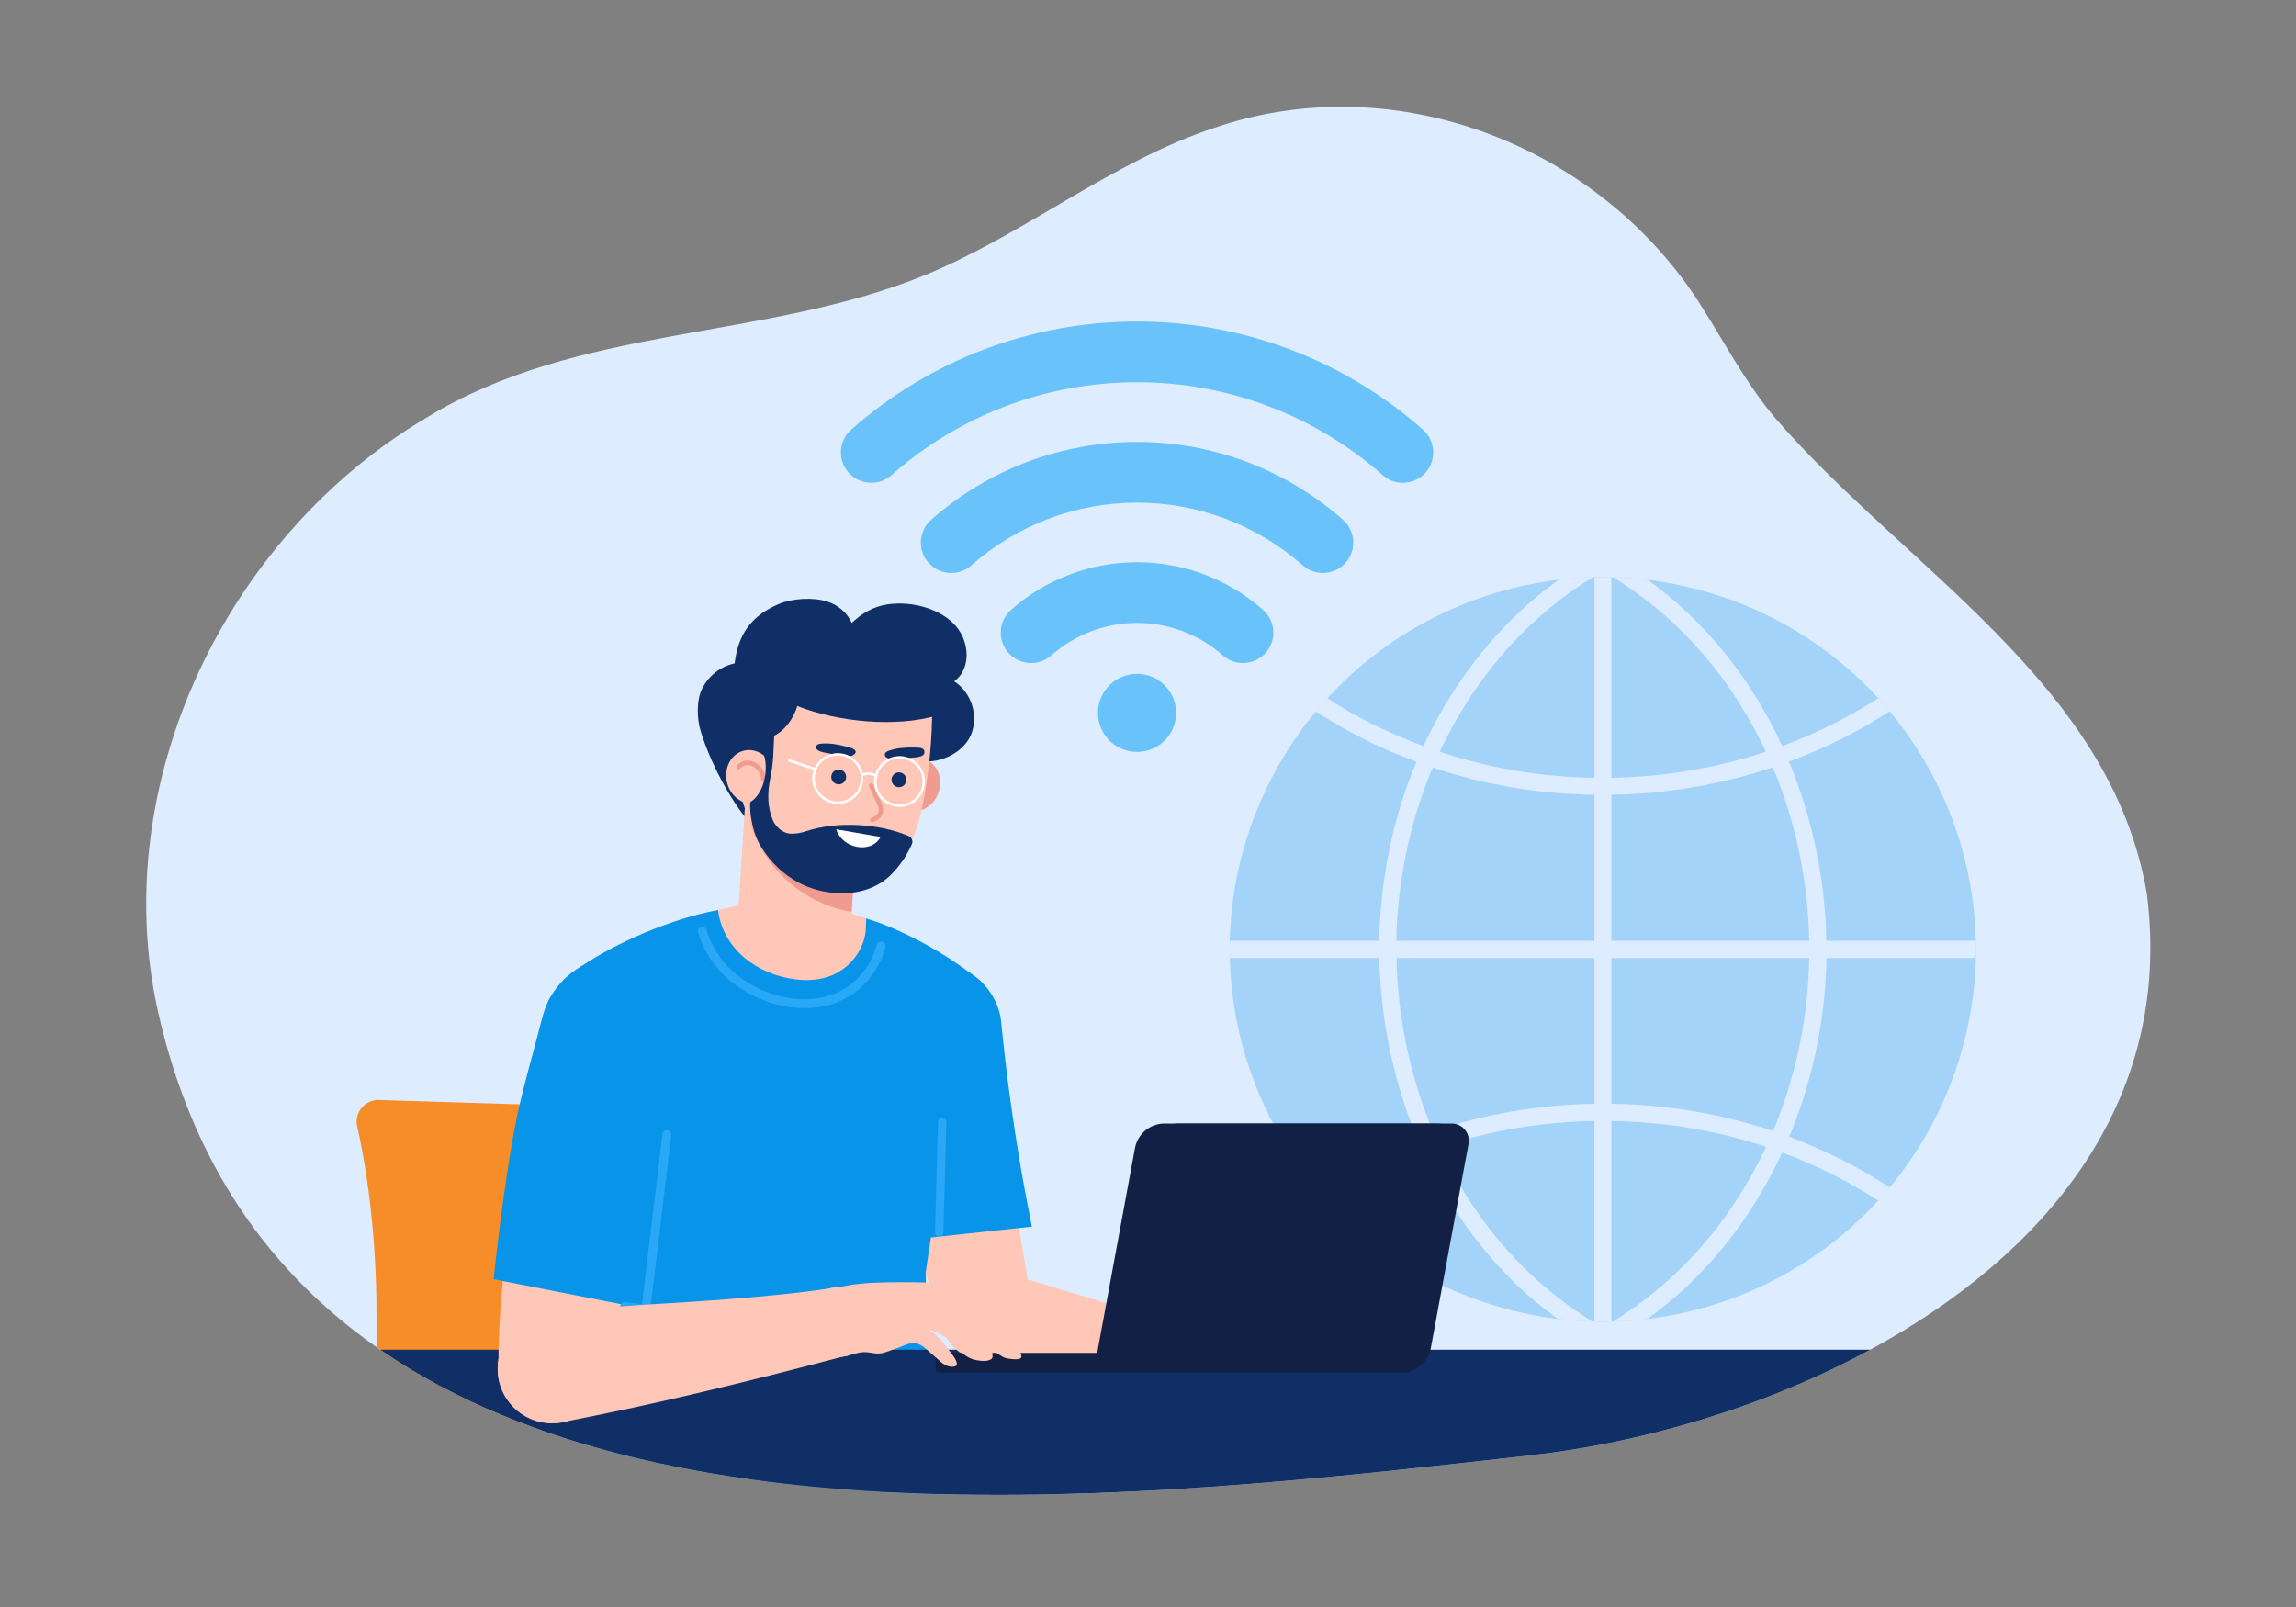 <svg xmlns="http://www.w3.org/2000/svg" width="430" height="301" viewBox="0 0 430 301" fill="none"><rect x="0" y="0" width="430" height="301" fill="#808080" stroke="none"/><g clip-path="url(#clip0_13806_49912)"><g clip-path="url(#clip1_13806_49912)"><path d="M29.549 189.273C36.027 218.274 50.752 238.477 70.506 252.31L71.204 252.801C72.688 253.825 74.198 254.807 75.733 255.762C76.699 256.356 77.674 256.941 78.657 257.51C85.739 261.616 93.339 265.033 101.335 267.865C113.593 272.204 126.791 275.156 140.48 277.067C146.855 277.954 153.342 278.608 159.889 279.073C161.899 279.219 163.917 279.348 165.944 279.452C166.289 279.469 166.634 279.486 166.979 279.503C167.333 279.529 167.687 279.546 168.049 279.555C170.456 279.675 172.88 279.761 175.304 279.839C214.285 280.932 254.223 276.232 286.002 272.668C306.903 270.396 330.098 263.759 350.275 252.801C382.579 235.266 407.129 206.688 402.057 167.349C395.346 127.872 356.667 106.412 332.332 78.143C327.088 71.885 323.361 64.835 319.022 57.957C300.269 27.554 261.625 12.24 227.491 23.921C208.238 30.257 191.961 43.823 173.182 51.553C143.051 63.845 108.15 60.824 79.865 78.247H79.856C42.695 100.189 20.06 146.362 29.549 189.273Z" fill="#DDEDFF"></path><path d="M230.365 174.809C230.688 167.271 232.254 159.689 235.175 152.285C249.3 116.469 289.862 98.854 325.772 112.957C361.682 127.06 379.314 167.529 365.189 203.345C351.056 239.18 310.514 256.802 274.603 242.698C274.064 242.486 273.544 242.282 273.011 242.051C270.778 241.107 268.611 240.057 266.519 238.923C262.09 236.496 258.004 233.647 254.312 230.42C238.305 216.537 229.452 195.976 230.365 174.809Z" fill="#A4D3FA"></path><path d="M230.375 179.438C230.286 178.363 230.286 177.289 230.375 176.216H258.322C258.322 175.544 258.322 174.917 258.366 174.246C258.724 165.203 260.385 156.251 263.345 147.7C263.929 145.998 264.602 144.343 265.274 142.686C265.185 142.641 265.05 142.597 264.961 142.552C262.135 141.522 259.308 140.314 256.528 138.971C253.074 137.27 249.755 135.39 246.569 133.33L246.434 133.241C247.107 132.39 247.824 131.586 248.587 130.779C251.548 132.749 254.687 134.54 257.918 136.062C260.609 137.36 263.345 138.524 266.082 139.554C266.262 139.643 266.396 139.689 266.576 139.778C272.497 127.019 281.2 116.276 291.92 108.576C294.028 108.308 296.137 108.173 298.245 108.129L296.317 109.382C284.968 116.859 275.771 127.692 269.626 140.808C278.957 143.897 288.691 145.552 298.606 145.687V108.129C299.682 108.084 300.759 108.084 301.79 108.129V145.687C311.704 145.508 321.393 143.852 330.723 140.808C324.579 127.647 315.382 116.814 304.077 109.382L302.194 108.129C304.348 108.173 306.455 108.352 308.609 108.621C319.241 116.276 327.898 126.975 333.774 139.733C340.144 137.405 346.155 134.362 351.762 130.781C352.48 131.587 353.243 132.436 353.916 133.243L353.736 133.332C347.95 137.047 341.668 140.225 335.029 142.643C339.426 153.162 341.848 164.712 342.028 176.217H370.019C370.064 177.292 370.064 178.366 370.019 179.439H342.072C341.893 189.198 340.189 198.733 337.003 207.91C336.419 209.612 335.793 211.268 335.074 212.925C341.668 215.387 347.948 218.52 353.781 222.326L353.914 222.415C353.197 223.266 352.48 224.072 351.761 224.877C346.154 221.251 340.143 218.207 333.773 215.879C327.897 228.637 319.193 239.38 308.472 247.08C306.365 247.348 304.256 247.483 302.103 247.528L304.031 246.274C315.425 238.798 324.622 227.92 330.766 214.804C321.391 211.715 311.701 210.104 301.787 209.969V247.528C300.71 247.572 299.68 247.572 298.603 247.528V209.969C288.689 210.149 278.999 211.76 269.669 214.849C273.751 223.577 279.045 231.188 285.549 237.59C288.824 240.813 292.412 243.723 296.269 246.274L298.153 247.528C295.999 247.483 293.891 247.304 291.738 247.036C288.733 244.842 285.861 242.469 283.26 239.874C276.485 233.159 270.879 225.101 266.617 215.925C260.248 218.207 254.191 221.251 248.629 224.877C247.912 224.071 247.194 223.266 246.475 222.415L246.611 222.326C252.397 218.566 258.723 215.432 265.316 212.971C260.964 202.451 258.542 190.901 258.319 179.442H230.372L230.375 179.438ZM301.79 206.744C312.153 206.879 322.291 208.625 332.07 211.847C332.743 210.236 333.416 208.534 333.998 206.833C337.049 198.014 338.664 188.838 338.843 179.436H301.79V206.743V206.744ZM301.79 176.214H338.843C338.619 165.022 336.286 153.876 332.024 143.714C322.29 146.983 312.153 148.683 301.79 148.862V176.214ZM268.371 211.892C278.106 208.669 288.243 206.923 298.606 206.744V179.438H261.552C261.732 190.539 264.109 201.731 268.371 211.893V211.892ZM298.606 176.214V148.862C288.243 148.727 278.06 147.027 268.325 143.759C267.608 145.414 266.98 147.071 266.396 148.773C263.525 157.009 261.91 165.649 261.551 174.379C261.551 175.006 261.551 175.589 261.506 176.214H298.604H298.606Z" fill="#DDEDFF"></path><path d="M212.947 140.839C208.901 140.839 205.621 137.565 205.621 133.528C205.621 129.49 208.901 126.217 212.947 126.217C216.993 126.217 220.273 129.49 220.273 133.528C220.273 137.565 216.993 140.839 212.947 140.839Z" fill="#69C2F9"></path><path d="M193.119 124.188C194.464 124.188 195.814 123.715 196.9 122.753C201.321 118.835 207.021 116.676 212.95 116.676C218.879 116.676 224.578 118.834 228.999 122.753C231.351 124.838 234.952 124.626 237.041 122.278C239.13 119.931 238.917 116.337 236.565 114.253C230.057 108.484 221.669 105.308 212.95 105.308C204.23 105.308 195.843 108.484 189.333 114.253C186.981 116.337 186.767 119.931 188.857 122.278C189.983 123.544 191.547 124.188 193.119 124.188Z" fill="#69C2F9"></path><path d="M247.746 107.319C249.319 107.319 250.885 106.673 252.011 105.407C254.098 103.058 253.882 99.464 251.529 97.381C240.886 87.961 227.185 82.772 212.949 82.772C198.713 82.772 185.01 87.96 174.369 97.381C172.015 99.464 171.8 103.058 173.887 105.407C175.976 107.755 179.576 107.97 181.93 105.887C190.485 98.314 201.501 94.143 212.949 94.143C224.397 94.143 235.411 98.314 243.968 105.887C245.054 106.847 246.402 107.319 247.746 107.319Z" fill="#69C2F9"></path><path d="M262.72 90.426C264.293 90.426 265.859 89.781 266.984 88.514C269.072 86.165 268.858 82.572 266.504 80.488C251.741 67.418 232.722 60.221 212.951 60.221C193.18 60.221 174.159 67.418 159.397 80.488C157.044 82.572 156.828 86.165 158.916 88.514C161.003 90.862 164.605 91.078 166.958 88.995C179.634 77.772 195.969 71.592 212.951 71.592C229.933 71.592 246.266 77.772 258.942 88.995C260.028 89.954 261.376 90.426 262.722 90.426H262.72Z" fill="#69C2F9"></path><path d="M75.732 255.762C76.699 256.356 77.673 256.942 78.657 257.51C85.739 261.616 93.338 265.033 101.335 267.865C113.592 272.204 126.79 275.156 140.48 277.067C146.854 277.954 153.341 278.608 159.888 279.073C161.898 279.219 163.917 279.348 165.944 279.452C165.918 279.279 165.909 279.107 165.901 278.935C165.159 270.448 165.478 261.865 165.728 253.309C165.797 250.709 165.866 248.11 165.901 245.51C165.927 243.711 165.944 241.929 165.952 240.182C165.978 229.094 165.349 219.075 160.294 208.779H160.276L130.465 207.867L126.419 207.738L122.132 207.609L109.158 207.213L105.354 207.092L99.083 206.903L97.323 206.851L71.299 206.051L70.695 206.033C76.733 221.442 76.155 238.606 75.732 255.762Z" fill="#F78D29"></path><path d="M156.283 213.746C158.189 222.027 159.483 230.799 159.811 240.612C159.82 241.008 159.828 241.404 159.837 241.808C159.845 241.826 159.845 241.834 159.845 241.851C159.871 243.074 159.889 244.322 159.889 245.579V279.073C161.898 279.219 163.917 279.348 165.944 279.452C166.289 279.469 166.634 279.486 166.979 279.503C167.333 279.529 167.687 279.546 168.049 279.555V245.579C168.049 243.737 168.014 241.929 167.954 240.156C167.738 233.562 167.109 227.467 166.16 221.631C166.048 221.003 165.944 220.383 165.841 219.755C165.366 217.103 164.831 214.504 164.236 211.93C163.796 210.053 162.123 208.788 160.294 208.779H160.277C159.906 208.779 159.526 208.831 159.155 208.934H159.147C157.059 209.52 155.8 211.637 156.283 213.746Z" fill="#6DAFDF"></path><path d="M66.892 210.992C69.118 220.65 70.507 233.726 70.507 245.579V252.31L71.205 252.801C72.689 253.825 74.199 254.807 75.734 255.762C76.7 256.356 77.675 256.942 78.658 257.51V245.579C78.658 232.977 77.226 219.479 74.846 209.175C74.44 207.437 72.974 206.223 71.3 206.051L70.696 206.033C70.386 206.042 70.075 206.094 69.765 206.18H69.756C67.669 206.774 66.409 208.883 66.892 210.992Z" fill="#F78D29"></path><path d="M140.481 277.067C146.856 277.954 153.343 278.608 159.89 279.073C161.9 279.219 163.918 279.348 165.945 279.452C166.29 279.469 166.635 279.486 166.98 279.503L165.902 278.935L159.89 275.759L153.024 272.126L140.481 277.067Z" fill="#102F66"></path><path d="M186.993 190.783C188.163 197.136 184.136 203.24 177.923 204.741C177.701 204.794 177.477 204.843 177.25 204.884C170.657 206.094 164.331 201.741 163.119 195.162C161.907 188.582 166.269 182.27 172.862 181.06C179.455 179.851 185.781 184.204 186.993 190.783Z" fill="#FFC7B7"></path><path d="M176.224 246.411C176.218 241.636 180.093 237.76 184.878 237.754C189.664 237.748 193.548 241.615 193.554 246.39C193.56 251.166 189.685 255.042 184.9 255.048C180.114 255.054 176.23 251.187 176.224 246.411Z" fill="#FFC7B7"></path><path d="M163.124 195.162C166.287 212.966 170.689 230.529 176.3 247.724L176.375 247.953L193.42 244.827C190.031 227.063 187.889 209.085 187.008 191.024L186.996 190.783L163.122 195.162H163.124Z" fill="#FFC7B7"></path><path d="M209.047 253.941C206.891 251.79 206.891 248.302 209.047 246.15C211.203 243.999 214.698 243.999 216.854 246.15C219.01 248.302 219.01 251.79 216.854 253.941C214.698 256.093 211.203 256.093 209.047 253.941Z" fill="#FFC7B7"></path><path d="M213.329 248.981C213.907 246.959 215.419 245.385 217.772 244.787C220.006 244.219 222.49 244.302 224.714 244.879C229.257 246.057 233.645 249.55 234.694 254.262C234.694 254.267 234.697 254.275 234.699 254.28C234.91 255.236 234.154 256.134 233.173 256.134H217.901C217.102 256.134 216.319 255.876 215.661 255.427C214.64 254.729 213.47 253.689 213.194 252.45C212.947 251.336 213.016 250.077 213.328 248.982L213.329 248.981Z" fill="#6DAFDF"></path><path d="M211.975 255.468C211.975 255.468 216.149 256.098 216.562 256.171C217.329 256.309 218.182 256.559 218.965 256.485C219.862 256.401 220.195 255.635 219.786 254.887C219.445 254.265 218.806 253.863 218.152 253.587C217.497 253.312 216.802 253.135 216.168 252.817C215.505 252.484 214.475 251.661 214.668 250.795C214.862 249.923 216.104 249.826 216.776 249.559C217.341 249.334 217.894 249.074 218.466 248.857C218.487 248.85 218.507 248.843 218.527 248.847C218.544 248.852 218.558 248.863 218.573 248.874C218.768 249.038 218.965 249.194 219.155 249.365C219.404 249.59 219.653 249.814 219.907 250.034C221.848 251.707 222.758 254.584 225.104 255.82C226.293 256.445 227.43 255.692 227.55 254.339C227.622 253.524 227.383 252.828 227.042 252.118C226 249.953 224.955 247.807 223.82 245.689C223.024 244.2 222.163 242.38 220.357 241.972C219.049 241.678 217.776 242.308 216.62 242.839C215.362 243.417 212.558 244.55 212.558 244.55C212.552 244.573 211.977 255.468 211.977 255.468H211.975Z" fill="#FFC7B7"></path><path d="M225.35 242.935C225.957 242.874 226.594 242.841 227.153 243.084C227.893 243.405 228.353 244.138 228.763 244.833C230.408 247.616 232.001 250.432 233.539 253.276C234.151 254.409 233.267 255.383 232.04 255.372C230.815 255.362 229.705 254.636 228.841 253.769C226.877 251.8 225.806 249.019 223.619 247.302C223.051 246.856 222.417 246.49 221.908 245.979C219.374 243.438 223.61 243.105 225.35 242.933V242.935Z" fill="#FFC7B7"></path><path d="M228.115 249.696C229.998 250.266 231.902 250.845 233.592 251.85C235.162 252.784 236.285 251.402 235.2 249.97C233.397 247.59 229.936 245.785 227.222 244.658C227.154 246.603 227.54 247.836 228.115 249.696Z" fill="#FFC7B7"></path><path d="M187.413 190.649C186.158 183.835 179.603 179.324 172.774 180.576C167.482 181.548 163.576 185.694 162.672 190.682C162.403 192.164 162.468 193.675 162.62 195.167C163.151 200.361 163.763 205.559 164.479 210.755C165.481 218.023 166.717 225.258 168.19 232.449L193.26 229.75C190.876 218.056 189.056 206.256 187.807 194.388L187.413 190.649Z" fill="#0894E9"></path><path d="M101.335 267.865C113.592 272.204 126.79 275.156 140.48 277.067C146.854 277.954 153.341 278.608 159.888 279.073C161.898 279.219 163.917 279.348 165.944 279.452C166.289 279.469 166.634 279.486 166.979 279.503C167.333 279.529 167.686 279.546 168.049 279.555C170.455 279.676 172.879 279.762 175.303 279.839L174.216 276.37L173.69 252.861L173.604 248.91V248.902L173.595 248.867L173.405 240.216L173.362 238.322L174.337 231.789L175.243 225.729L177.166 212.877V212.851L178.391 204.613L180.272 192.011L180.393 191.228L183.739 184.496L183.955 184.066C183.265 183.48 182.532 182.886 181.747 182.301C176.114 178.031 168.428 173.874 162.217 172.04L159.431 171.877L138.271 170.663L134.467 170.448C125.514 172.135 115.292 176.646 108.917 180.967C108.9 180.975 108.891 180.984 108.874 180.993C107.58 181.871 106.45 182.74 105.518 183.575L105.51 185.073L105.449 192.966L105.372 204.2L105.354 207.092L105.191 229.551L103.957 241.86L103.534 246.001L103.526 246.113L103.517 246.233L102.784 253.49V253.498L102.508 256.253L101.49 266.367V266.402L101.335 267.865Z" fill="#0894E9"></path><path d="M175.897 231.604H175.876C175.441 231.591 175.098 231.231 175.109 230.796L175.664 210.175C175.677 209.742 175.995 209.439 176.474 209.411C176.908 209.424 177.251 209.784 177.24 210.218L176.685 230.839C176.672 231.267 176.323 231.604 175.897 231.604Z" fill="#28A8F6"></path><path d="M150.201 188.826C152.766 188.896 155.156 188.453 157.307 187.508C161.489 185.67 164.667 181.889 165.807 177.396C165.919 176.948 165.649 176.495 165.2 176.382C164.743 176.271 164.297 176.541 164.184 176.987C163.17 180.987 160.348 184.348 156.633 185.98C154.139 187.077 151.164 187.396 148.195 186.988C142.436 186.205 134.826 182.38 132.326 174.184C132.189 173.742 131.711 173.496 131.282 173.627C130.84 173.762 130.591 174.228 130.724 174.669C133.458 183.622 141.721 187.792 147.968 188.642C148.707 188.744 149.45 188.807 150.199 188.827L150.201 188.826Z" fill="#28A8F6"></path><path d="M134.469 170.446L148.479 167.31L162.221 172.042L162.178 173.562C162.133 177.72 159.203 181.242 155.906 182.642C153.659 183.597 151.198 183.737 148.823 183.421C142.092 182.528 135.444 178.024 134.469 170.446Z" fill="#FFC7B7"></path><path d="M131.209 129.658C132.055 127.458 134.136 125.023 137.584 124.247C138.24 118.842 140.656 115.368 145.803 113.158C148.39 112.048 152.352 111.822 155.034 112.703C156.997 113.348 158.713 114.837 159.516 116.676C161.362 114.931 163.566 113.577 166.251 113.198C171.034 112.525 176.252 114.104 179.009 117.257C181.601 120.222 181.9 125.303 178.706 127.615C181.982 129.709 183.362 134.249 181.79 137.756C180.215 141.262 175.431 143.365 171.655 142.385L140.699 154.432C136.588 149.818 132.624 141.964 131.089 136.452C130.565 134.575 130.513 131.476 131.212 129.658H131.209Z" fill="#102F66"></path><path d="M137.829 177.531L158.983 178.882L159.496 170.814L161.393 141.079L140.239 139.739L139.618 149.427L137.829 177.531Z" fill="#FFC7B7"></path><path d="M139.618 149.427C140.658 160.352 148.964 169.016 159.496 170.815L161.393 141.08L140.239 139.739L139.618 149.427Z" fill="#EF9B8F"></path><path d="M169.87 151.724C167.522 150.91 166.362 148.117 167.278 145.486C168.194 142.855 170.839 141.383 173.187 142.197C175.534 143.011 176.695 145.803 175.779 148.434C174.863 151.065 172.217 152.538 169.87 151.724Z" fill="#EF9B8F"></path><path d="M137.521 135.582C137.093 144.233 138.628 151.675 142.907 158.564C144.537 161.188 146.865 163.456 149.65 164.966C154.914 167.819 162.239 167.839 166.499 163.748C170.296 160.101 172.134 154.682 173.061 149.46C174.041 143.939 174.58 138.344 174.576 132.744C174.569 124.818 167.28 118.017 156.48 117.525C144.339 116.973 138.023 125.481 137.521 135.581V135.582Z" fill="#FFC7B7"></path><path d="M156.574 116.551C167.391 117.063 175.545 124.03 175.553 132.744C175.588 133.793 175.492 134.013 175.492 134.013C167.757 136.292 156.923 135.234 149.375 132.26L149.334 132.181C148.646 134.665 146.803 136.961 144.996 137.8L144.814 141.644L142.142 145.572L136.984 145.328C136.511 142.281 136.372 139.033 136.538 135.535C137.142 123.472 144.983 116.02 156.574 116.551Z" fill="#102F66"></path><path d="M136.154 146.567C135.492 143.861 136.913 141.191 139.327 140.603C141.741 140.015 144.235 141.731 144.897 144.437C145.559 147.143 144.139 149.813 141.724 150.401C139.31 150.989 136.816 149.273 136.154 146.567Z" fill="#FFC7B7"></path><path d="M142.94 146.417C142.95 146.417 142.956 146.417 142.966 146.417C143.195 146.413 143.38 146.223 143.379 145.992C143.373 145.565 143.285 145.134 143.119 144.713C142.564 143.315 141.181 142.354 139.825 142.466C139.585 142.485 139.351 142.532 139.128 142.611C138.679 142.769 138.282 143.048 137.975 143.421C137.829 143.601 137.855 143.863 138.035 144.008C138.21 144.157 138.474 144.13 138.623 143.951C138.832 143.697 139.102 143.503 139.405 143.397C139.562 143.344 139.723 143.309 139.887 143.298C140.857 143.241 141.915 143.952 142.339 145.02C142.467 145.345 142.536 145.677 142.541 146.005C142.544 146.228 142.72 146.406 142.94 146.416V146.417Z" fill="#EF9B8F"></path><path d="M140.5 150.242C141.634 149.554 142.524 148.237 142.997 146.618C143.556 144.74 143.64 142.271 142.717 140.556L144.807 141.658C144.737 143.126 144.501 144.585 144.235 145.942C143.711 148.49 143.714 151.23 144.739 153.619C145.404 155.154 146.928 156.196 148.269 156.158C149.241 156.137 150.052 156.009 150.97 155.685C156.909 153.739 164.765 154.27 170.195 156.599C170.779 156.848 171.033 157.576 170.769 158.151C169.693 160.488 168.335 162.432 166.716 163.983C164.328 166.31 160.823 167.479 156.881 167.293C154.274 167.169 151.729 166.481 149.475 165.271C146.7 163.769 144.331 161.485 142.62 158.731C142.438 158.437 142.281 158.135 142.107 157.838C140.915 155.544 140.367 152.418 140.498 150.242H140.5Z" fill="#102F66"></path><path d="M168.147 144.681C168.907 144.566 169.619 145.088 169.734 145.847C169.85 146.606 169.326 147.316 168.565 147.431C167.804 147.546 167.093 147.024 166.978 146.265C166.863 145.506 167.386 144.796 168.147 144.681Z" fill="#102F66"></path><path d="M156.87 144.146C157.632 144.031 158.342 144.553 158.457 145.312C158.572 146.071 158.049 146.781 157.288 146.896C156.526 147.011 155.816 146.489 155.701 145.73C155.586 144.971 156.109 144.26 156.87 144.146Z" fill="#102F66"></path><path d="M152.859 139.767C152.941 139.48 153.322 139.332 153.67 139.298C155.293 139.139 156.892 139.406 158.449 139.832C158.997 139.981 160.492 140.258 160.219 140.99C160.041 141.464 159.144 141.771 158.594 141.691C157.369 141.512 156.15 141.302 154.938 141.063C154.253 140.926 152.589 140.714 152.859 139.769V139.767Z" fill="#102F66"></path><path d="M166.358 140.651C167.882 140.1 169.502 139.977 171.128 140.021C171.581 140.034 172.064 139.995 172.501 140.114C172.699 140.169 172.886 140.256 173.005 140.41C173.145 140.589 173.168 141.011 173.066 141.21C172.965 141.408 172.754 141.553 172.524 141.641C171.863 141.89 171.073 141.895 170.37 141.949C169.608 142.008 168.846 142.054 168.084 142.088C167.383 142.12 165.715 142.312 165.708 141.311C165.705 141.007 166.031 140.768 166.358 140.649V140.651Z" fill="#102F66"></path><path d="M163.335 154.006C163.392 154.009 163.448 154.001 163.504 153.981C164.359 153.661 164.938 153.18 165.22 152.554C165.476 151.988 165.468 151.342 165.197 150.641C165.046 150.245 164.808 149.75 164.54 149.194C164.215 148.523 163.846 147.763 163.55 146.995C163.468 146.783 163.228 146.671 163.008 146.757C162.795 146.84 162.684 147.081 162.769 147.298C163.078 148.095 163.453 148.872 163.787 149.557C164.043 150.088 164.273 150.562 164.418 150.94C164.603 151.427 164.619 151.856 164.458 152.212C164.276 152.622 163.84 152.963 163.208 153.2C162.995 153.282 162.881 153.521 162.963 153.737C163.023 153.897 163.173 153.999 163.335 154.008V154.006Z" fill="#EF9B8F"></path><path d="M164.904 156.762L156.613 155.331C157.723 158.993 163.241 159.993 164.904 156.762Z" fill="white"></path><path d="M163.806 145.441V145.424C163.84 145.269 163.875 145.114 163.927 144.959C164.324 143.677 165.264 142.618 166.48 142.058C167.075 141.783 167.739 141.628 168.447 141.619C169.076 141.619 169.68 141.731 170.232 141.955C170.388 142.015 170.534 142.076 170.672 142.153C170.888 142.265 171.086 142.386 171.276 142.532C172.458 143.384 173.226 144.779 173.234 146.345C173.252 148.781 171.423 150.804 169.059 151.088C168.947 151.105 168.844 151.114 168.74 151.114H168.731C168.645 151.123 168.576 151.123 168.499 151.123H168.464C165.859 151.123 163.72 149.014 163.711 146.397C163.711 146.07 163.737 145.751 163.806 145.441ZM168.231 150.658C168.317 150.675 168.412 150.675 168.499 150.675C170.871 150.658 172.794 148.721 172.786 146.345C172.777 144.822 171.966 143.487 170.759 142.73C170.543 142.592 170.31 142.472 170.06 142.377H170.051C169.594 142.179 169.094 142.076 168.568 142.067H168.447C168.326 142.067 168.205 142.076 168.085 142.093C168.05 142.093 168.015 142.101 167.981 142.101H167.946C166.195 142.317 164.772 143.582 164.315 145.243C164.211 145.614 164.16 146.001 164.16 146.397C164.177 148.669 165.971 150.537 168.231 150.658Z" fill="white"></path><path d="M152.402 144.245C152.453 144.09 152.522 143.943 152.591 143.797C152.816 143.315 153.126 142.867 153.514 142.48C154.135 141.843 154.912 141.413 155.757 141.215H155.774C156.137 141.12 156.49 141.068 156.87 141.068C157.715 141.06 158.509 141.275 159.199 141.654H159.208C160.087 142.153 160.795 142.902 161.217 143.814C161.373 144.141 161.493 144.486 161.562 144.847C161.597 145.011 161.623 145.174 161.64 145.338C161.657 145.484 161.666 145.639 161.666 145.794C161.666 145.958 161.657 146.121 161.64 146.285C161.571 147.025 161.33 147.714 160.933 148.334C160.924 148.334 160.924 148.342 160.924 148.342V148.351C160.752 148.643 160.536 148.919 160.286 149.169C159.527 149.935 158.543 150.417 157.491 150.546C157.301 150.563 157.111 150.58 156.922 150.58C155.731 150.58 154.601 150.158 153.721 149.358C153.661 149.315 153.601 149.255 153.549 149.203C152.643 148.308 152.143 147.12 152.134 145.846C152.134 145.295 152.22 144.753 152.402 144.245ZM152.591 145.846C152.591 146.999 153.049 148.075 153.868 148.884C153.972 148.988 154.084 149.082 154.196 149.177C154.964 149.797 155.921 150.133 156.922 150.124C158.078 150.115 159.156 149.668 159.967 148.85C160.45 148.359 160.803 147.774 161.002 147.137V147.12C161.002 147.114 161.005 147.108 161.01 147.103C161.079 146.896 161.131 146.672 161.157 146.466C161.192 146.25 161.209 146.027 161.209 145.803C161.209 145.545 161.183 145.286 161.14 145.045V145.028C160.752 143.014 158.992 141.507 156.879 141.525C156.706 141.525 156.533 141.533 156.37 141.55C155.412 141.671 154.524 142.101 153.834 142.799C153.031 143.608 152.591 144.684 152.591 145.811V145.846Z" fill="white"></path><path d="M163.852 145.441C163.121 145.09 162.336 145.055 161.583 145.354C161.295 145.467 161.113 145.025 161.4 144.912C162.269 144.569 163.2 144.596 164.041 145.002C164.319 145.136 164.131 145.576 163.852 145.441Z" fill="white"></path><path d="M152.513 144.281C150.739 143.682 149.54 143.265 147.766 142.668C147.474 142.57 147.609 142.11 147.903 142.209C149.494 142.745 152.467 143.761 152.65 143.822C152.942 143.919 152.807 144.38 152.513 144.281Z" fill="white"></path><path d="M71.205 252.801C127.18 291.357 222.756 279.753 286.003 272.668C306.904 270.396 330.099 263.759 350.275 252.801H71.205Z" fill="#102F66"></path><path d="M178.773 252.478C175.389 249.101 175.389 243.626 178.773 240.249C182.157 236.873 187.643 236.873 191.027 240.249C194.411 243.626 194.411 249.101 191.027 252.478C187.643 255.855 182.157 255.855 178.773 252.478Z" fill="#FFC7B7"></path><path d="M211.848 245.487L210.22 256.438L185.406 254.997L188.084 238.321L211.848 245.487Z" fill="#FFC7B7"></path><path d="M206.094 253.509C204.696 250.789 205.772 247.453 208.497 246.058C211.223 244.662 214.566 245.736 215.964 248.456C217.363 251.176 216.287 254.512 213.561 255.907C210.836 257.302 207.493 256.229 206.094 253.509Z" fill="#FFC7B7"></path><path d="M204.806 257.055H259.831C262.512 257.055 264.811 255.144 265.297 252.513L272.368 214.224C272.731 212.257 271.218 210.444 269.215 210.444H218.1C215.384 210.444 213.056 212.378 212.563 215.043L204.806 257.055Z" fill="#112044"></path><path d="M175.699 253.402H263.645C263.901 253.402 264.109 253.61 264.109 253.865V256.59C264.109 256.846 263.901 257.053 263.645 257.053H175.699C175.443 257.053 175.235 256.846 175.235 256.59V253.865C175.235 253.61 175.443 253.402 175.699 253.402Z" fill="#112044"></path><path d="M207.472 257.055H262.498C265.179 257.055 267.478 255.144 267.965 252.513L275.036 214.224C275.399 212.257 273.886 210.444 271.883 210.444H220.768C218.052 210.444 215.724 212.378 215.231 215.043L207.473 257.055H207.472Z" fill="#112044"></path><path d="M130.122 197.051C128.875 204.549 121.976 209.702 114.497 208.889C114.231 208.86 113.964 208.823 113.695 208.778C105.913 207.49 100.652 200.151 101.942 192.385C103.232 184.62 110.587 179.37 118.369 180.657C126.151 181.945 131.412 189.284 130.122 197.05V197.051Z" fill="#FFC7B7"></path><path d="M93.912 260.159C91.845 254.931 94.415 249.02 99.654 246.957C104.892 244.893 110.815 247.459 112.883 252.686C114.951 257.914 112.38 263.824 107.142 265.888C101.903 267.951 95.98 265.386 93.912 260.159Z" fill="#FFC7B7"></path><path d="M101.949 192.387C98.184 210.606 93.363 236.829 93.359 254.457L93.35 254.741L113.469 258.071C117.486 238.012 122.689 217.386 130.046 197.322L130.129 197.049L101.95 192.385L101.949 192.387Z" fill="#FFC7B7"></path><path d="M133.407 196.204C134.671 188.149 128.449 180.486 119.511 179.09C112.584 178.008 106.445 181.265 103.271 186.42C102.328 187.951 101.784 189.651 101.357 191.362C99.869 197.328 98.094 203.074 96.833 209.119C95.07 217.574 93.348 231.005 92.448 239.605L120.96 245.197C123.811 231.221 128.995 214.152 132.351 200.506L133.407 196.206V196.204Z" fill="#0894E9"></path><path d="M120.96 246.031C120.927 246.031 120.892 246.029 120.861 246.024L116.9 245.547C116.441 245.494 116.115 245.078 116.169 244.621C116.227 244.163 116.653 243.837 117.098 243.892L120.229 244.266L124.054 212.461C124.11 212.003 124.551 211.682 124.982 211.732C125.441 211.785 125.767 212.201 125.713 212.659L121.789 245.293C121.763 245.513 121.65 245.714 121.476 245.851C121.329 245.968 121.147 246.029 120.96 246.029V246.031Z" fill="#28A8F6"></path><path d="M157.135 241.127C162.019 239.82 170.493 240.197 175.549 240.24C180.69 240.285 186.946 245.434 189.236 249.82C189.858 251.012 190.481 252.204 191.103 253.396C191.272 253.718 191.42 254.164 191.142 254.399C190.686 254.787 188.924 254.523 188.416 254.389C187.956 254.269 187.542 254.02 187.154 253.746C186.434 253.237 185.784 252.629 185.229 251.944C185.554 252.345 186.156 253.989 185.772 254.432C185.19 255.105 183.632 254.909 182.85 254.765C181.836 254.579 180.925 254.088 180.183 253.378C179.425 252.653 178.791 251.804 177.996 251.121C176.666 249.978 174.973 249.362 173.319 248.771C175.584 249.803 176.768 251.678 178.288 253.645C178.991 254.556 180.039 256.175 178.042 255.982C176.698 255.851 175.848 254.705 174.872 253.911C173.94 253.155 173.071 252.108 171.906 251.703C170.491 251.213 169.111 252.19 167.784 252.599C166.837 252.89 165.833 253.385 164.853 253.497C163.72 253.626 162.951 253.217 161.648 253.269C160.375 253.32 158.986 254.025 157.585 254.115C157.539 252.551 157.075 242.237 157.138 241.128L157.135 241.127Z" fill="#FFC7B7"></path><path d="M183.658 240.658C185.023 240.873 185.974 242.09 186.744 243.235C187.247 243.984 187.736 244.743 188.163 245.536C188.96 247.015 189.541 248.61 189.88 250.255C189.929 250.493 189.973 250.738 189.934 250.979C189.781 251.92 188.431 252.186 187.614 251.692C186.797 251.199 186.362 250.28 185.849 249.476C184.145 246.803 181.101 245.031 177.931 244.866C177.263 244.832 176.486 244.816 176.078 244.286C175.713 243.811 175.831 243.098 176.189 242.618C177.395 240.998 181.787 240.362 183.658 240.658Z" fill="#FFC7B7"></path><path d="M155.537 253.991C152.016 253.228 149.782 249.761 150.546 246.247C151.311 242.734 154.785 240.504 158.306 241.267C161.827 242.029 164.062 245.496 163.297 249.01C162.533 252.524 159.059 254.754 155.537 253.991Z" fill="#FFC7B7"></path><path d="M157.715 254.135L155.688 241.275C147.893 242.499 136.291 243.458 124.769 244.126C114.967 244.694 106.377 245.532 101.647 246.275L104.828 266.464C123.674 262.857 140.286 258.702 157.603 254.164L157.715 254.135Z" fill="#FFC7B7"></path><path d="M103.465 266.552C97.809 266.552 93.224 261.977 93.224 256.333C93.224 250.689 97.809 246.114 103.465 246.114C109.12 246.114 113.705 250.689 113.705 256.333C113.705 261.977 109.12 266.552 103.465 266.552Z" fill="#FFC7B7"></path><path d="M154.109 253.54C150.86 251.988 149.488 248.101 151.044 244.858C152.6 241.616 156.495 240.246 159.744 241.799C162.993 243.352 164.366 247.239 162.81 250.481C161.254 253.723 157.358 255.093 154.109 253.54Z" fill="#FFC7B7"></path></g></g><defs><clipPath id="clip0_13806_49912"><rect width="430" height="301" fill="white"></rect></clipPath><clipPath id="clip1_13806_49912"><rect width="376" height="260" fill="white" transform="matrix(-1 0 0 1 403.164 20)"></rect></clipPath></defs></svg>